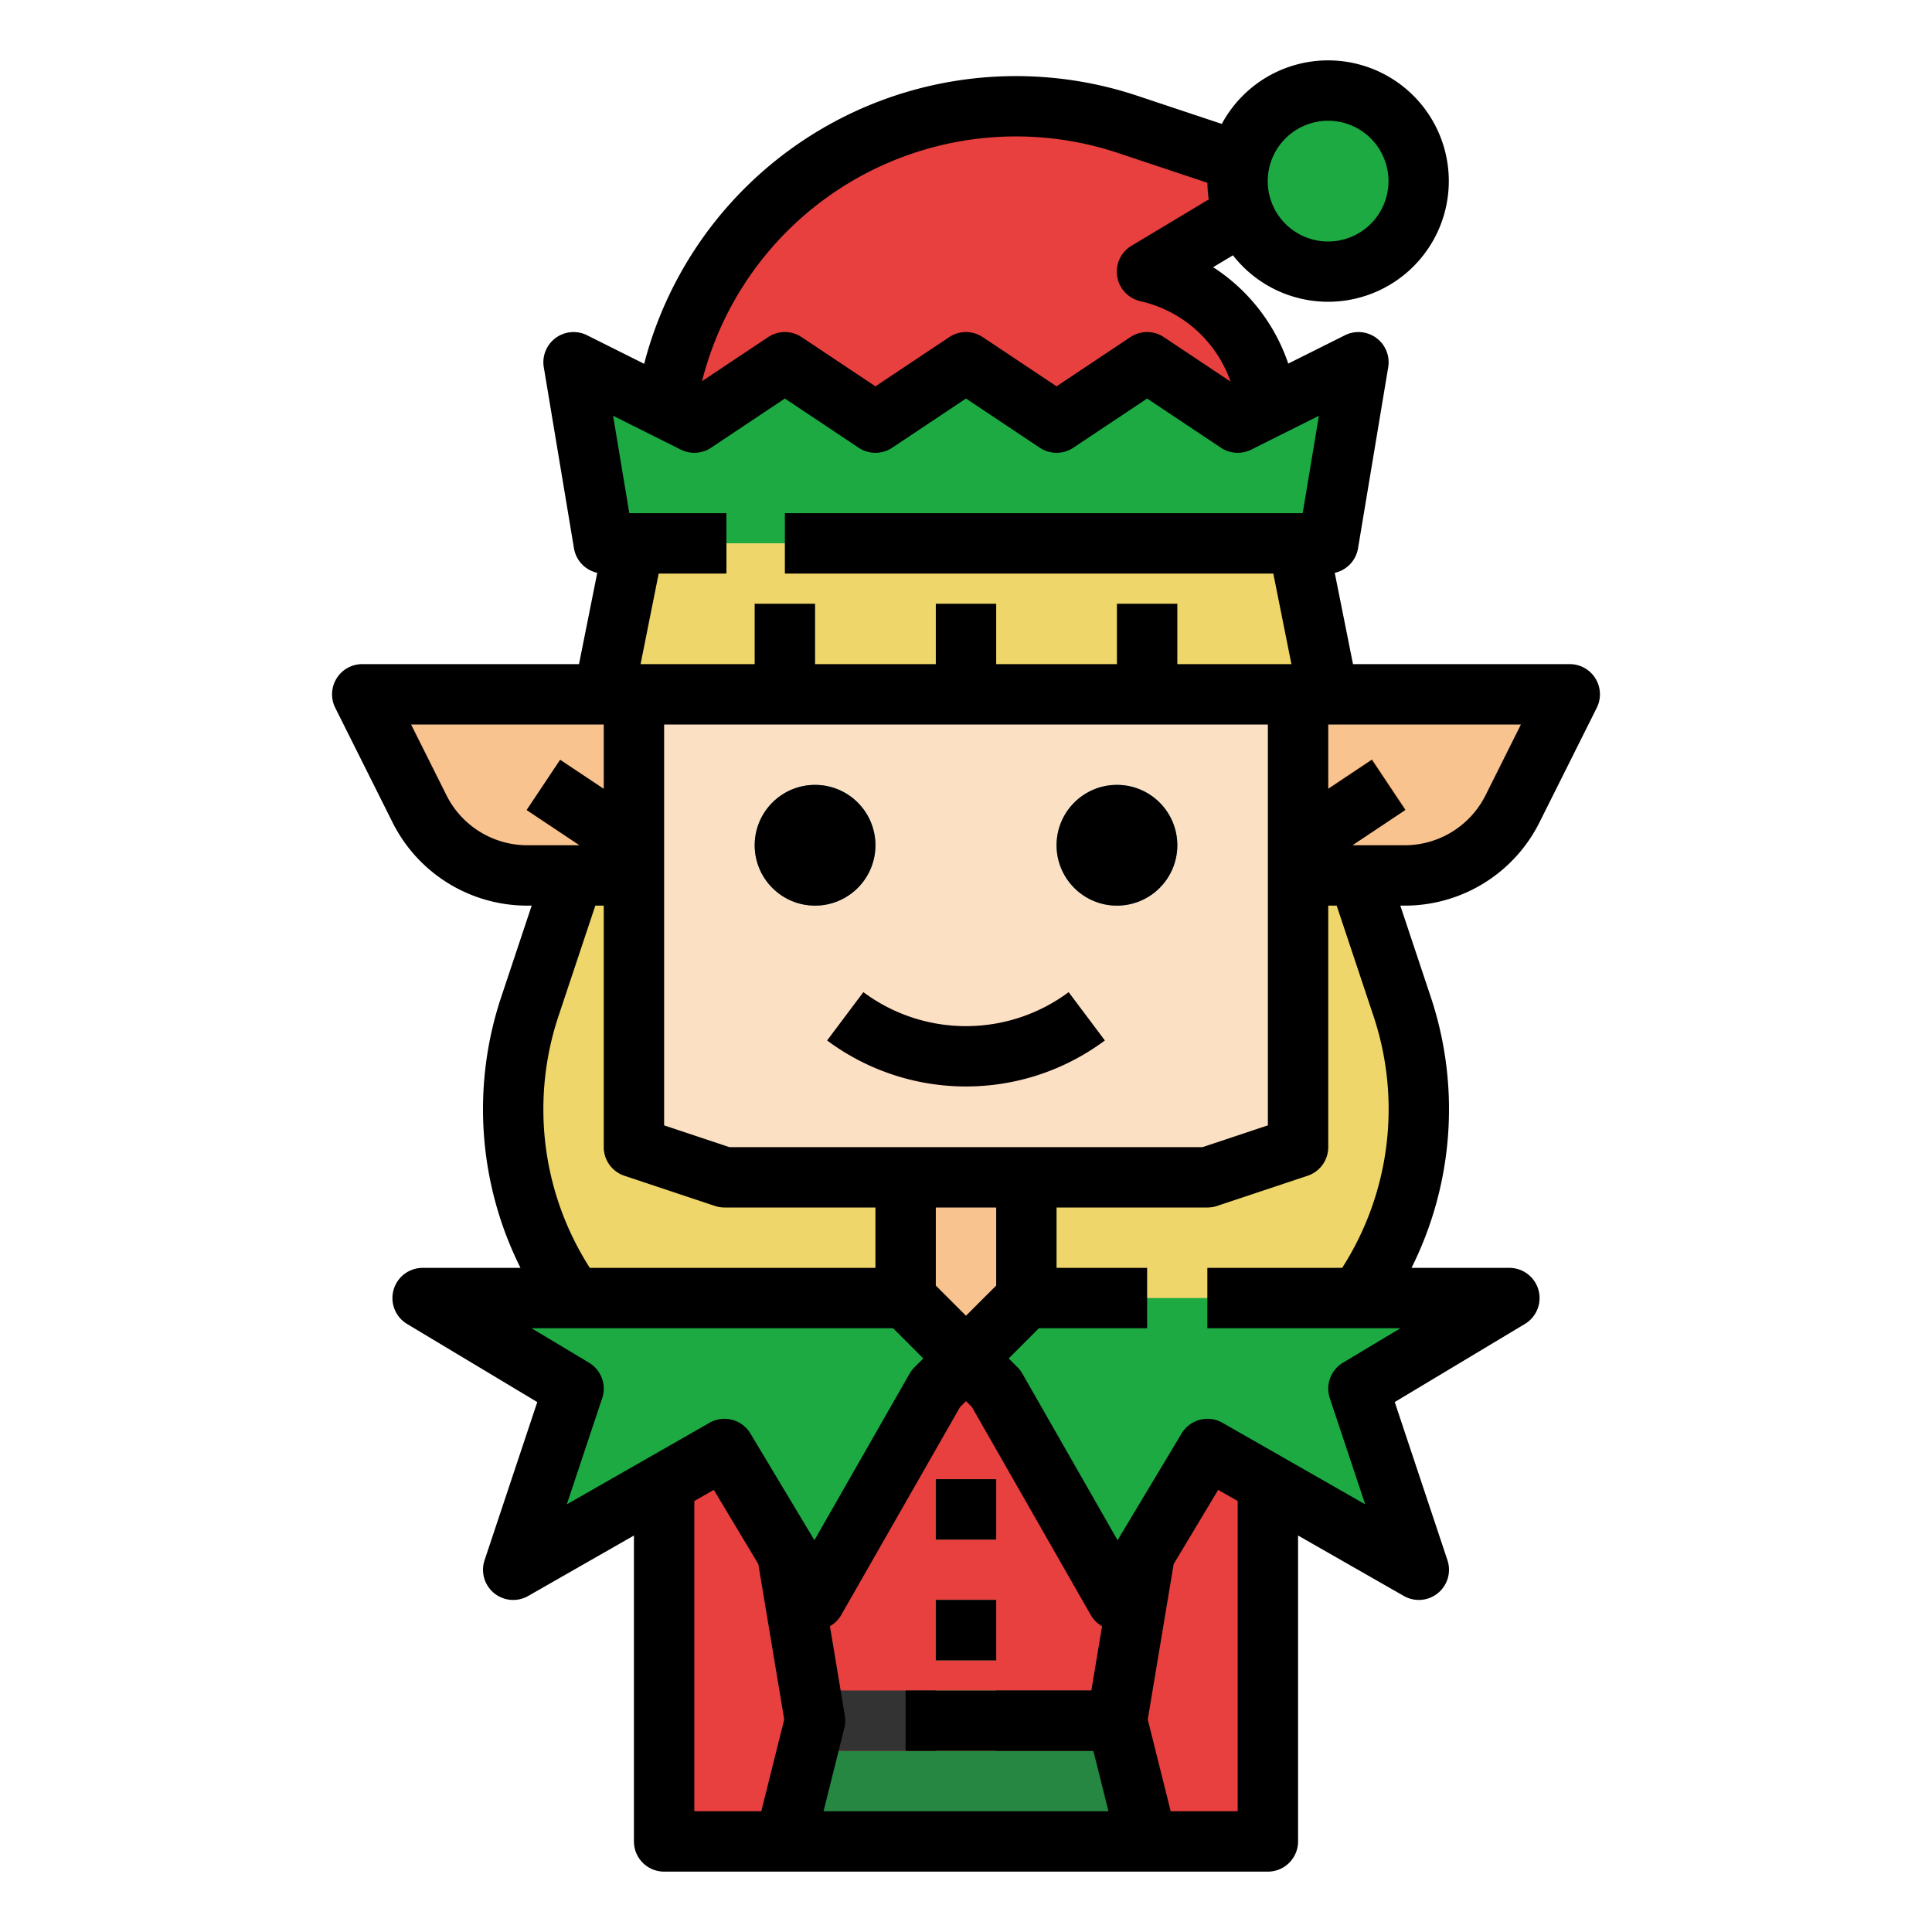 <svg id="filled_outline" height="512" viewBox="0 0 512 512" width="512" xmlns="http://www.w3.org/2000/svg" data-name="filled outline"><path d="m360 232 11.586 34.759a85.991 85.991 0 0 1 4.414 27.2 86 86 0 0 1 -14.446 47.71l-1.554 2.331-16.037 17h-175.963l-16-17-1.554-2.332a86 86 0 0 1 -14.446-47.71 85.991 85.991 0 0 1 4.414-27.2l11.586-34.758 16-17.615h172.509z" fill="#efd66a"/><path d="m223.179 344h65.642a47.179 47.179 0 0 1 47.179 47.179v96.821a0 0 0 0 1 0 0h-160a0 0 0 0 1 0 0v-96.821a47.179 47.179 0 0 1 47.179-47.179z" fill="#e83f3f"/><path d="m248 392h16v16h-16z" fill="#268742"/><path d="m248 424h16v16h-16z" fill="#268742"/><path d="m216.246 488h-16.492l8.081-32.326-7.726-46.359 15.782-2.63 8 48a7.99 7.99 0 0 1 -.13 3.255z" fill="#c44141"/><path d="m295.754 488-7.515-30.06a7.99 7.99 0 0 1 -.13-3.255l8-48 15.782 2.63-7.726 46.359 8.081 32.326z" fill="#c44141"/><path d="m302 488-6-24h-80l-6 24z" fill="#268742"/><path d="m216 448h80v16h-80z" fill="#333"/><path d="m248 448h16v16h-16z" fill="#d8be50"/><path d="m372.159 232h-28.159v-48h72l-15.127 30.253a32.1 32.1 0 0 1 -28.714 17.747z" fill="#f9c38f"/><path d="m168 232h-28.159a32.1 32.1 0 0 1 -28.714-17.747l-15.127-30.253h72z" fill="#f9c38f"/><path d="m240 312h32v48h-32z" fill="#f9c38f"/><path d="m175.963 112 .209-1.67a93.8 93.8 0 0 1 68.393-78.858 93.8 93.8 0 0 1 54.34 1.509l45.058 15.019-40 24 .956.239a40.984 40.984 0 0 1 31.044 39.761l.037 12.16h-160z" fill="#e83f3f"/><circle cx="351.963" cy="48" fill="#1daa42" r="24"/><path d="m151.982 199.447h16v38.415h-16z" fill="#d68029" transform="matrix(.555 -.832 .832 .555 -110.691 230.481)"/><path d="m332.77 210.667h38.459v16h-38.459z" fill="#d68029" transform="matrix(.832 -.555 .555 .832 -62.176 231.979)"/><path d="m216 424-24-40-56 32 16-48-40-24h128l16 16-8 8z" fill="#1daa42"/><path d="m296 424 24-40 56 32-16-48 40-24h-128l-16 16 8 8z" fill="#1daa42"/><path d="m344 136.672v167.328l-24 8h-128l-24-8v-167.328z" fill="#fce0c3"/><path d="m352 144h-192l-8-48 32 16 24-16 24 16 24-16 24 16 24-16 24 16 32-16z" fill="#1daa42"/><path d="m256 287.921a61.282 61.282 0 0 1 -36.8-12.188l9.6-12.8a45.569 45.569 0 0 0 54.4 0l9.6 12.8a61.282 61.282 0 0 1 -36.8 12.188z" fill="#f2b1b1"/><path d="m296 240a16 16 0 1 1 16-16 16.019 16.019 0 0 1 -16 16z" fill="#4895aa"/><path d="m216 240a16 16 0 1 1 16-16 16.019 16.019 0 0 1 -16 16z" fill="#4895aa"/><path d="m344 144 8 40h-192l8-40z" fill="#efd66a"/><g fill="#d8be50"><path d="m200 160h16v24h-16z"/><path d="m248 160h16v24h-16z"/><path d="m296 160h16v24h-16z"/></g><path d="m104.29 341.864a8 8 0 0 0 3.594 9l34.5 20.7-13.97 41.911a8 8 0 0 0 11.558 9.476l28.028-16.023v81.072a8 8 0 0 0 8 8h160a8 8 0 0 0 8-8v-81.072l28.031 16.018a8 8 0 0 0 11.558-9.476l-13.97-41.911 34.5-20.7a8 8 0 0 0 -4.119-14.859h-25.935a93.954 93.954 0 0 0 5.11-71.771l-8.075-24.229h1.06a39.884 39.884 0 0 0 35.869-22.168l15.127-30.254a8 8 0 0 0 -7.156-11.578h-57.441l-4.839-24.194a8 8 0 0 0 6.171-6.491l8-48a8 8 0 0 0 -11.469-8.47l-15.022 7.511a49.121 49.121 0 0 0 -19.908-25.544l5.253-3.151a31.986 31.986 0 1 0 -2.955-34.819l-22.354-7.451a101.794 101.794 0 0 0 -130.726 71.02l-15.132-7.566a8 8 0 0 0 -11.469 8.47l8 48a8 8 0 0 0 6.171 6.491l-4.839 24.194h-57.441a8 8 0 0 0 -7.155 11.578l15.127 30.254a39.884 39.884 0 0 0 35.869 22.168h1.06l-8.076 24.229a93.954 93.954 0 0 0 5.11 71.771h-25.935a8 8 0 0 0 -7.71 5.864zm51.826 19.276-15.234-9.14h95.805l8 8-2.344 2.343a7.991 7.991 0 0 0 -1.289 1.688l-25.222 44.139-16.972-28.286a8 8 0 0 0 -10.829-2.83l-37.82 21.611 9.378-28.135a8 8 0 0 0 -3.473-9.39zm19.884-169.14h160v106.234l-17.3 5.766h-125.4l-17.3-5.766zm113.223 256h-49.223v16h49.754l4 16h-75.508l5.515-22.06a7.99 7.99 0 0 0 .13-3.255l-3.955-23.728a7.993 7.993 0 0 0 3.01-2.988l31.469-55.07 1.585-1.585 1.585 1.585 31.469 55.07a7.993 7.993 0 0 0 3.01 2.988zm-25.223-128v20.686l-8 8-8-8v-20.686zm-80 77.785 5.169-2.954 11.8 19.674 6.861 41.169-6.076 24.326h-17.754zm144 82.215h-17.754l-6.081-24.326 6.861-41.169 11.805-19.674 5.169 2.954zm36-210.711a77.958 77.958 0 0 1 -8.314 66.711h-35.723v16h51.155l-15.234 9.14a8 8 0 0 0 -3.473 9.39l9.378 28.135-37.82-21.611a8 8 0 0 0 -10.829 2.83l-16.972 28.286-25.222-44.139a7.991 7.991 0 0 0 -1.289-1.688l-2.344-2.343 8-8h28.687v-16h-24v-16h40a8.027 8.027 0 0 0 2.53-.41l24-8a8 8 0 0 0 5.47-7.59v-64h2.234zm29.721-58.613a23.972 23.972 0 0 1 -21.562 13.324h-13.737l14.016-9.344-8.876-13.312-11.562 7.708v-17.052h51.056zm-41.758-178.676a16 16 0 1 1 -16 16 16.018 16.018 0 0 1 16-16zm-105.293 7.19a85.513 85.513 0 0 1 49.705 1.38l23.6 7.867a32.258 32.258 0 0 0 .357 4.413l-20.485 12.29a8 8 0 0 0 2.174 14.621l.958.239a33.022 33.022 0 0 1 23.134 21.127l-17.675-11.783a8 8 0 0 0 -8.876 0l-19.562 13.041-19.562-13.041a8 8 0 0 0 -8.876 0l-19.562 13.041-19.562-13.041a8 8 0 0 0 -8.876 0l-17.508 11.672a85.8 85.8 0 0 1 60.616-61.826zm-66.248 79.965a8 8 0 0 0 8.016-.5l19.562-13.04 19.562 13.041a8 8 0 0 0 8.876 0l19.562-13.041 19.562 13.041a8 8 0 0 0 8.876 0l19.562-13.041 19.562 13.041a8 8 0 0 0 8.016.5l17.948-8.973-4.303 25.817h-137.223v16h129.441l4.8 24h-30.241v-16h-16v16h-32v-16h-16v16h-32v-16h-16v16h-30.242l4.8-24h17.956v-16h-25.737l-4.3-25.818zm-62.14 91.521-9.338-18.676h51.056v17.052l-11.562-7.708-8.876 13.312 14.016 9.344h-13.737a23.972 23.972 0 0 1 -21.559-13.324zm25.718 83.282a77.88 77.88 0 0 1 4-24.67l9.766-29.288h2.234v64a8 8 0 0 0 5.47 7.59l24 8a8.027 8.027 0 0 0 2.53.41h40v16h-75.686a77.744 77.744 0 0 1 -12.314-42.042z"/><path d="m219.2 275.733a61.65 61.65 0 0 0 73.6 0l-9.6-12.8a45.569 45.569 0 0 1 -54.4 0z"/><circle cx="296" cy="224" r="16"/><circle cx="216" cy="224" r="16"/><path d="m248 392h16v16h-16z"/><path d="m248 424h16v16h-16z"/></svg>